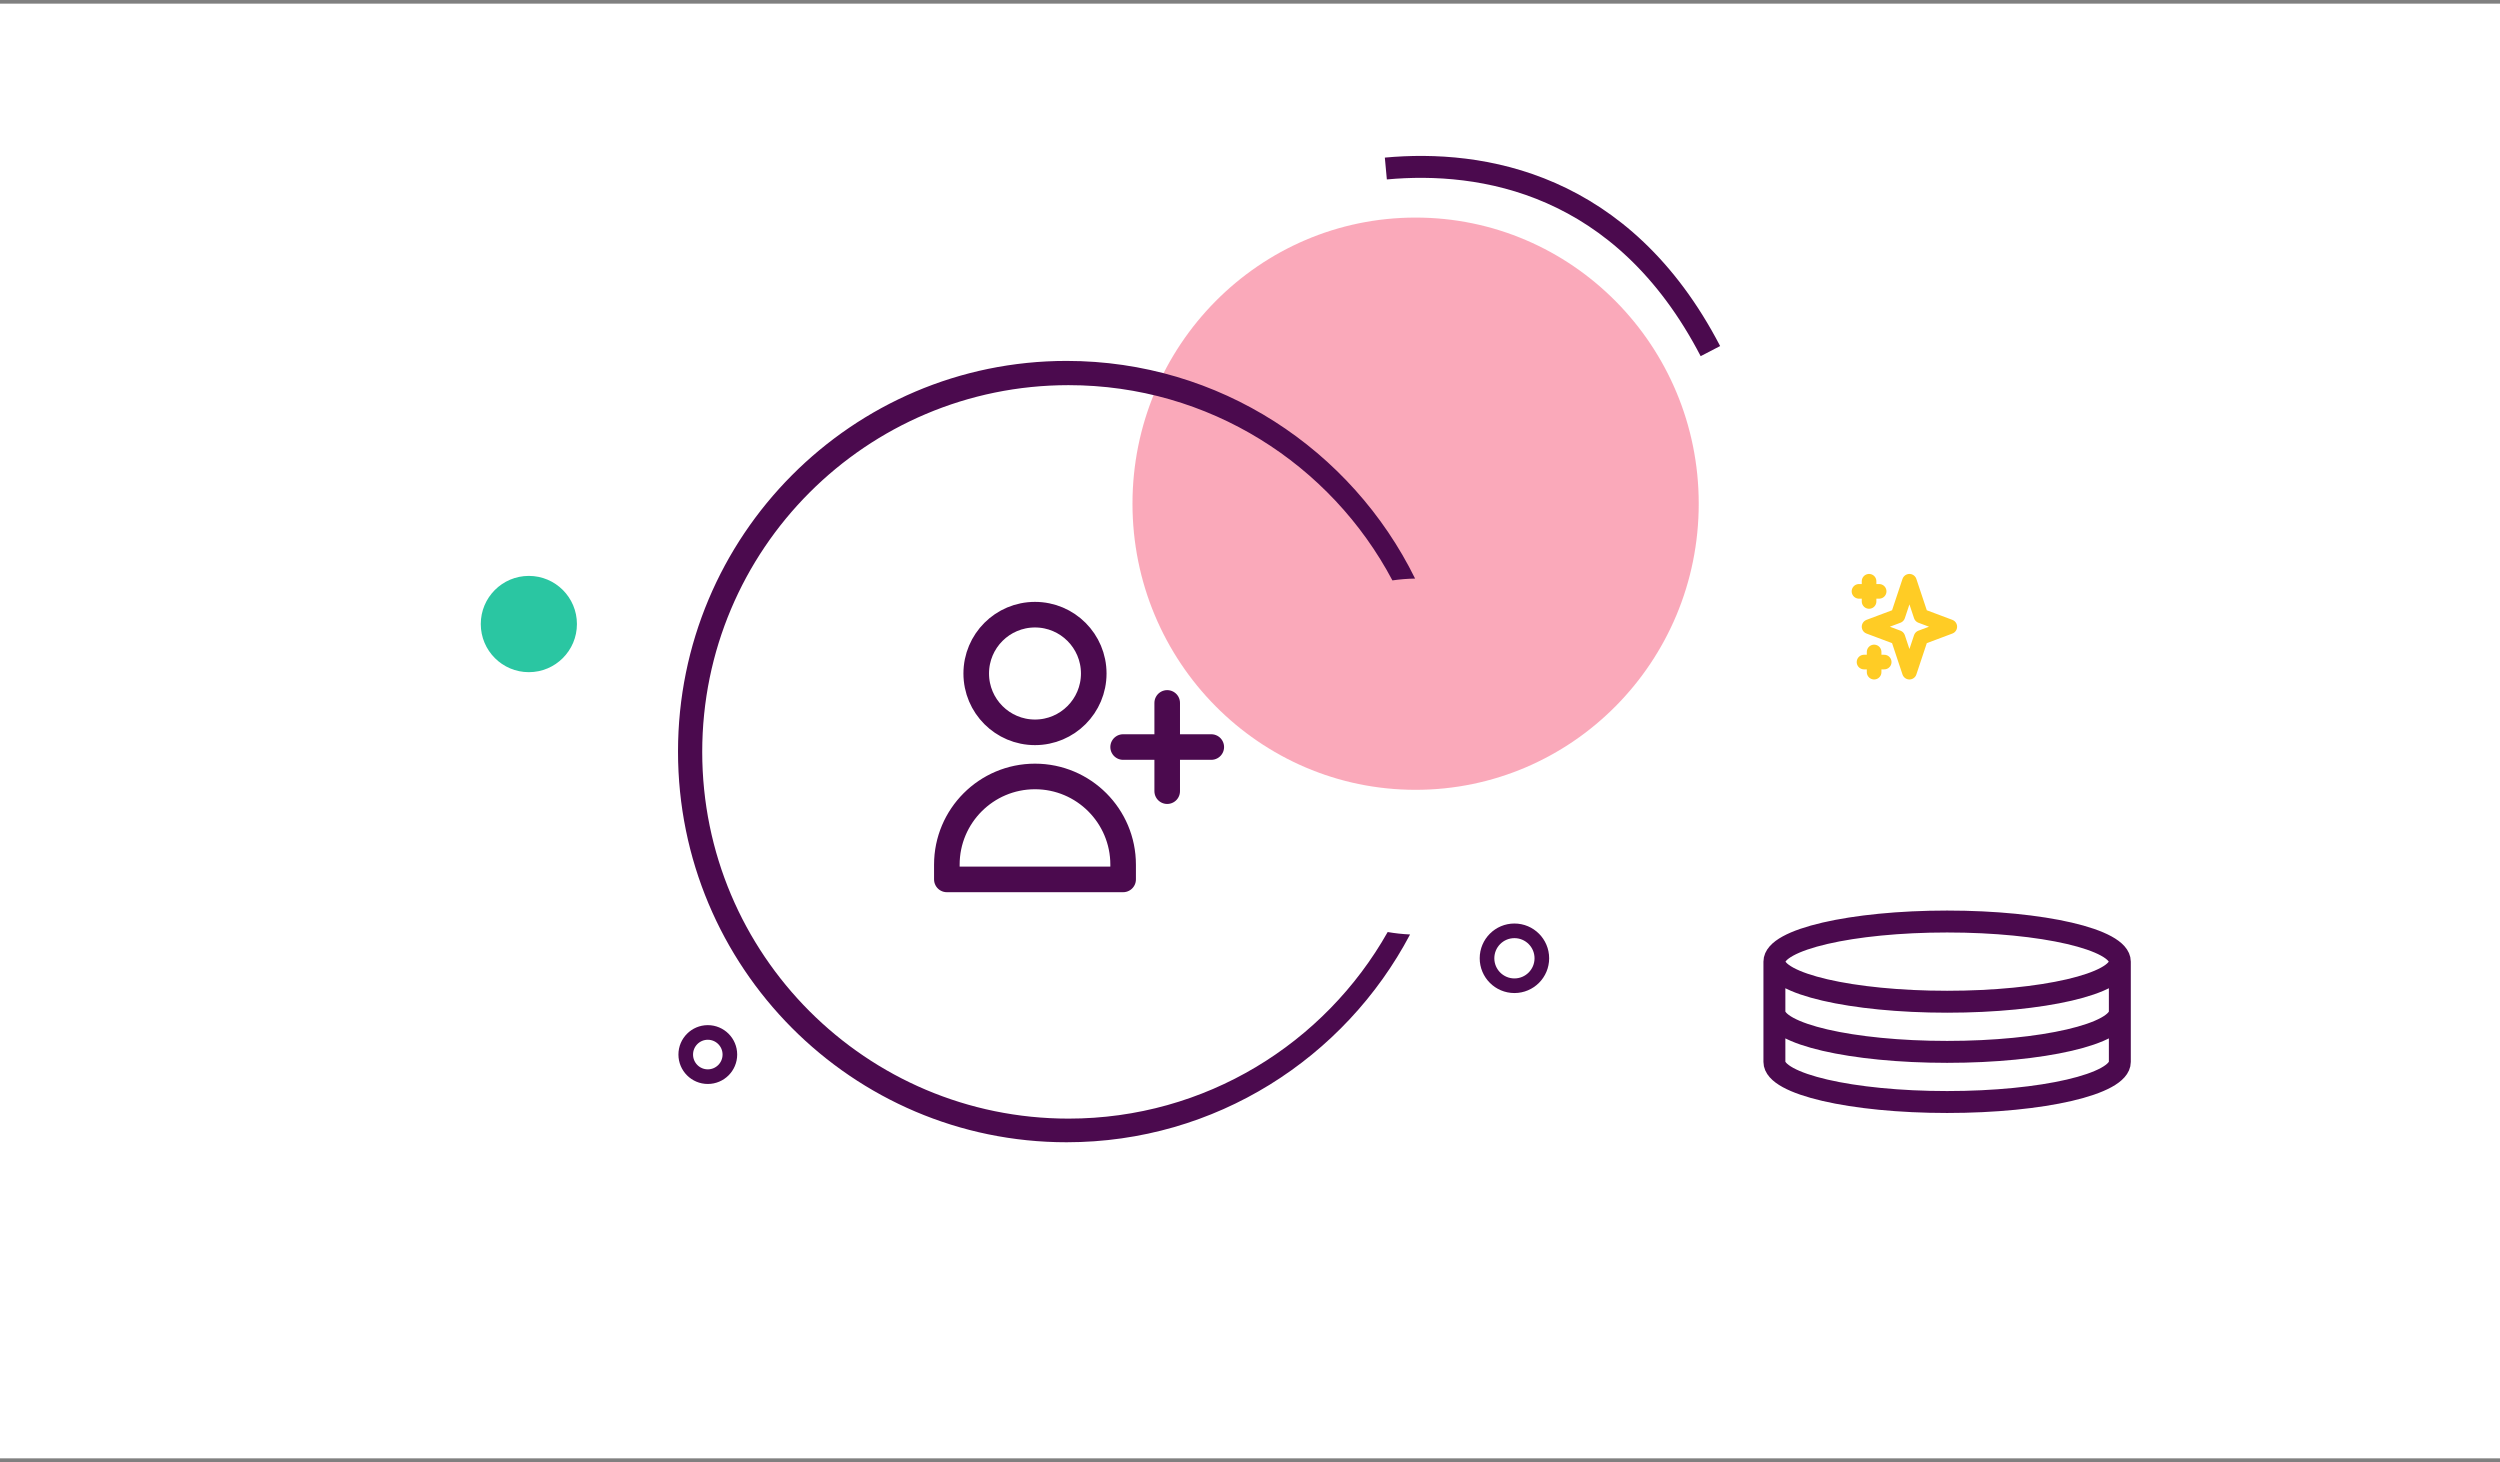 <svg xmlns="http://www.w3.org/2000/svg" width="342" height="200" viewBox="0 0 342 200" fill="none"><rect x="0" y="0" width="342" height="200" fill="#808080" stroke="none"/><rect y="0.5" width="342" height="199" fill="white"></rect><path d="M99.847 144.263C99.847 145.934 98.494 147.287 96.828 147.287C95.161 147.287 93.809 145.934 93.809 144.263C93.809 142.592 95.161 141.239 96.828 141.239C98.494 141.239 99.847 142.592 99.847 144.263Z" stroke="#4B0A4E" stroke-width="2"></path><path d="M210.924 131.094C210.924 133.169 209.244 134.849 207.174 134.849C205.104 134.849 203.424 133.169 203.424 131.094C203.424 129.019 205.104 127.338 207.174 127.338C209.244 127.338 210.924 129.019 210.924 131.094Z" stroke="#4B0A4E" stroke-width="2"></path><ellipse cx="193.655" cy="68.906" rx="38.731" ry="39.142" fill="#F65476" fill-opacity="0.5"></ellipse><path d="M189.583 23.053C202.649 21.846 221.973 24.899 233.982 48.031" stroke="#4B0A4E" stroke-width="3"></path><ellipse cx="72.347" cy="85.368" rx="6.577" ry="6.585" fill="#2AC6A2"></ellipse><path fill-rule="evenodd" clip-rule="evenodd" d="M192.897 127.834C183.971 144.744 166.278 156.261 145.91 156.261C116.552 156.261 92.752 132.333 92.752 102.817C92.752 73.3 116.552 49.373 145.91 49.373C166.816 49.373 184.903 61.506 193.585 79.15C192.533 79.167 191.497 79.251 190.481 79.399C182.071 63.512 165.386 52.689 146.175 52.689C118.5 52.689 96.064 75.151 96.064 102.858C96.064 130.566 118.5 153.027 146.175 153.027C164.905 153.027 181.234 142.74 189.834 127.502C190.835 127.676 191.857 127.788 192.897 127.834Z" fill="#4B0A4E"></path><path d="M159.673 96.159V102.195M159.673 102.195V108.231M159.673 102.195H165.702M159.673 102.195H153.644M149.625 92.135C149.625 96.58 146.026 100.183 141.587 100.183C137.147 100.183 133.548 96.58 133.548 92.135C133.548 87.69 137.147 84.087 141.587 84.087C146.026 84.087 149.625 87.69 149.625 92.135ZM129.529 118.29C129.529 111.623 134.927 106.219 141.587 106.219C148.246 106.219 153.644 111.623 153.644 118.29V120.302H129.529V118.29Z" stroke="#4B0A4E" stroke-width="3.5" stroke-linecap="round" stroke-linejoin="round"></path><path d="M255.689 79.515V82.278M254.309 80.897H257.069M256.379 89.188V91.952M254.999 90.57H257.759M261.21 79.515L262.788 84.253L266.732 85.733L262.788 87.214L261.21 91.952L259.633 87.214L255.689 85.733L259.633 84.253L261.21 79.515Z" stroke="#FFCC25" stroke-width="2" stroke-linecap="round" stroke-linejoin="round"></path><path d="M242.738 131.551V145.269C242.738 148.299 253.317 150.756 266.366 150.756C279.415 150.756 289.994 148.299 289.994 145.269V131.551M242.738 131.551C242.738 134.581 253.316 137.038 266.366 137.038C279.415 137.038 289.994 134.581 289.994 131.551M242.738 131.551C242.738 128.52 253.316 126.064 266.366 126.064C279.415 126.064 289.994 128.52 289.994 131.551M289.994 138.41C289.994 141.44 279.415 143.897 266.366 143.897C253.316 143.897 242.738 141.44 242.738 138.41" stroke="#4B0A4E" stroke-width="3"></path></svg>